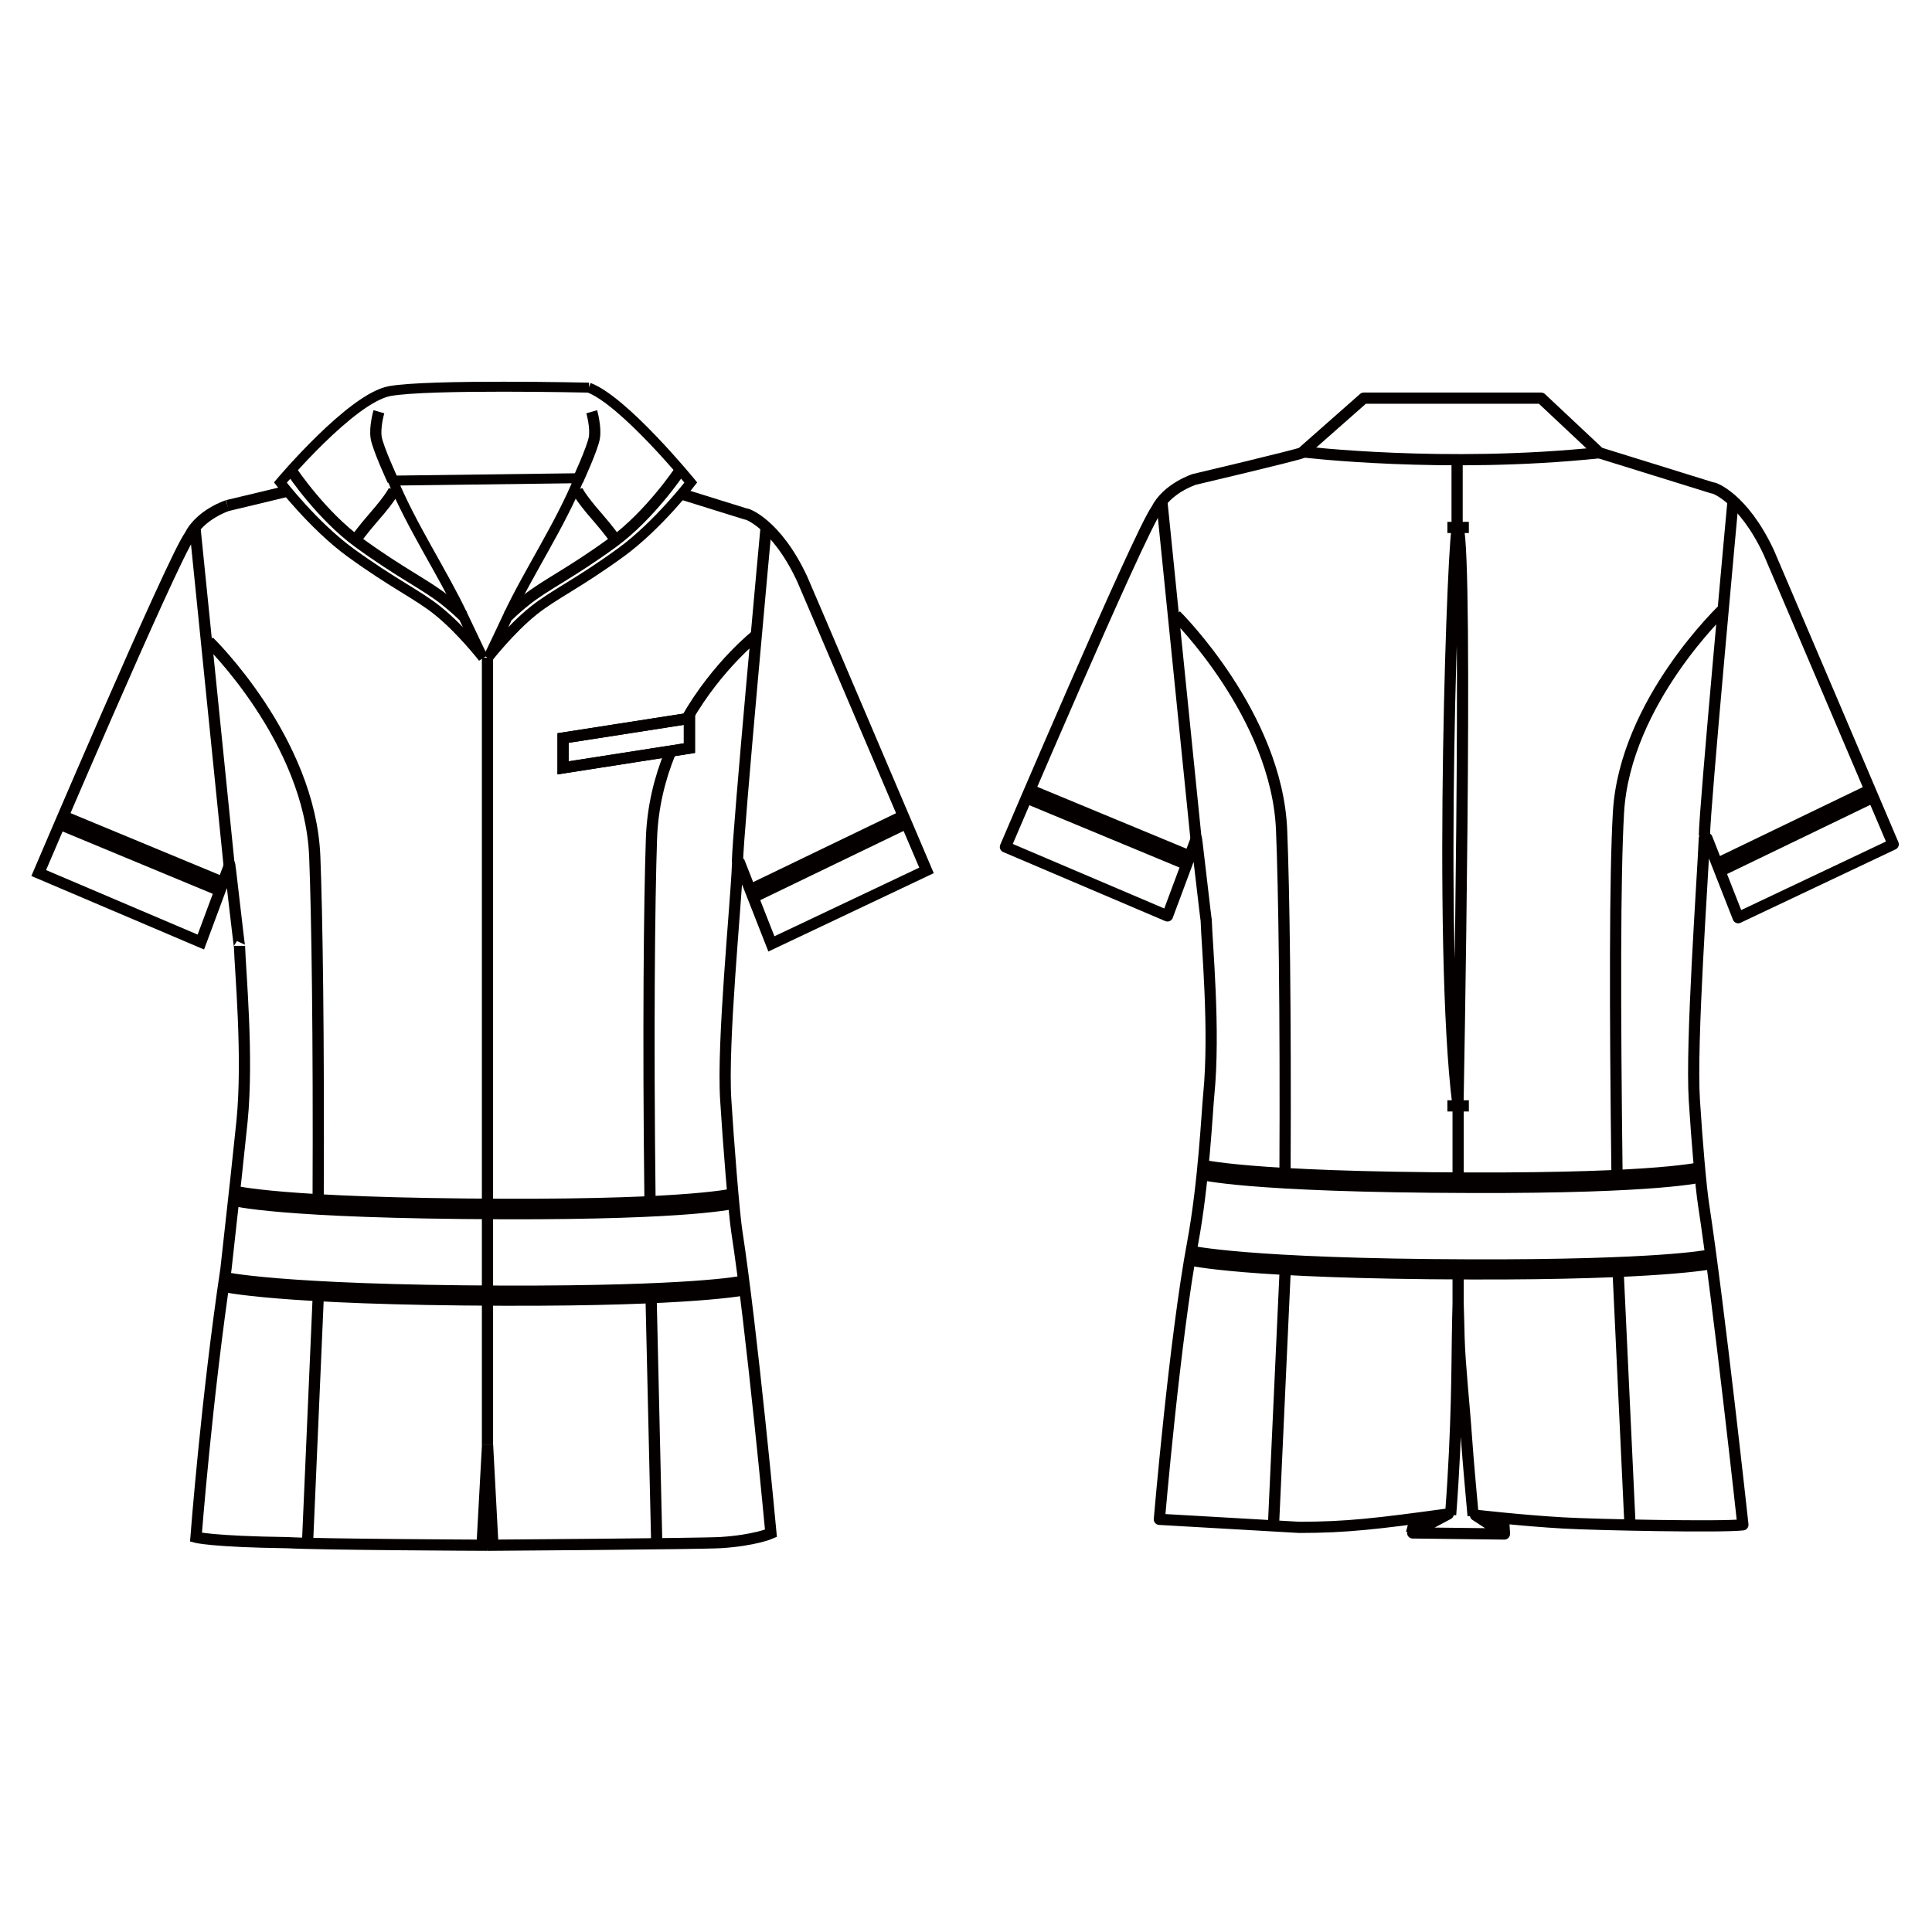 <?xml version="1.0" encoding="UTF-8"?>
<svg id="_レイヤー_1" data-name="レイヤー_1" xmlns="http://www.w3.org/2000/svg" version="1.1" viewBox="0 0 250 250">
  <!-- Generator: Adobe Illustrator 30.0.0, SVG Export Plug-In . SVG Version: 2.1.1 Build 123)  -->
  <defs>
    <style>
      .st0 {
        stroke-linejoin: round;
      }

      .st0, .st1 {
        stroke-width: 1.45px;
      }

      .st0, .st1, .st2 {
        fill: none;
        stroke: #040000;
      }

      .st2 {
        stroke-width: 1.29px;
      }
    </style>
  </defs>
  <g>
    <path class="st1" d="M30.17,154.1s5.77,1.66,35.13,1.74c24.55.07,29.82-1.39,29.82-1.39"/>
    <path class="st1" d="M30.17,155.31s5.77,1.66,35.13,1.74c24.55.06,29.82-1.39,29.82-1.39"/>
    <path class="st1" d="M28.76,165.26s7.07,1.73,36.43,1.82c24.55.06,30.69-1.25,30.69-1.25"/>
    <path class="st1" d="M28.76,166.42s7.07,1.74,36.43,1.82c24.55.07,31.26-1.36,31.26-1.36"/>
    <line class="st1" x1="96.94" y1="115.2" x2="116.76" y2="105.64"/>
    <line class="st1" x1="97.41" y1="116.14" x2="117.23" y2="106.57"/>
    <polygon class="st1" points="89.21 96.81 72.86 99.36 72.86 95.5 89.21 92.95 89.21 96.81"/>
    <polygon class="st1" points="89.21 96.81 72.86 99.36 72.86 95.5 89.21 92.95 89.21 96.81"/>
    <path class="st1" d="M97.98,82.08s-5.12,3.97-9.11,10.92"/>
    <path class="st1" d="M86.7,97.45c-1.32,3.25-2.26,6.96-2.4,11.06-.28,8.18-.45,25.12-.19,46.89"/>
    <line class="st1" x1="84.25" y1="167.86" x2="84.98" y2="199.63"/>
    <path class="st1" d="M27.04,83.01s13.08,12.7,13.69,27.82c.3,7.56.53,23.37.44,44.35"/>
    <line class="st1" x1="41.17" y1="168.03" x2="39.79" y2="199.75"/>
    <path class="st1" d="M99.14,68.17s-3.71,40.1-3.71,43.35"/>
    <line class="st1" x1="29.71" y1="112.57" x2="25.19" y2="67.94"/>
    <line class="st1" x1="8.47" y1="105.73" x2="28.58" y2="114.07"/>
    <line class="st1" x1="8.01" y1="106.77" x2="28.12" y2="115.12"/>
    <path class="st1" d="M29.43,65.42s-3.5,1.13-4.89,3.91c-2.32,3.24-19.53,43.64-19.53,43.64l20.98,8.93,3.73-10.03c.03-.11,1.26,10.93,1.27,10.54.08,3.1,1.16,14.27.33,22.66-.2,2.06-1.19,11.23-2.08,19.13-2.5,16.69-3.88,34.72-3.88,34.72,0,0,2.08.57,11.82.7,4.31.24,25.2.33,25.2.33l.71-12.97.69,12.97s26.82-.18,29.49-.34c4.4-.28,6.49-1.2,6.49-1.2,0,0-2.44-26.26-4.43-39.16-.35-2.26-1.09-11.58-1.42-16.95-.47-7.41,1.31-25.13,1.53-30.42h.35l4.03,10.26,20.07-9.51s-15.87-37.27-16.1-37.74c-3.35-7.18-7.28-8.5-7.29-8.38l-8.32-2.59"/>
    <path class="st1" d="M37.18,63.56c-3.74.91-7.76,1.86-7.76,1.86"/>
    <path class="st2" d="M76.21,50.16s-20.8-.47-25.79.45c-4.98.93-14.14,11.83-14.14,11.83,0,0,4.25,5.54,9.04,9.04,5.57,4.05,8.7,5.44,11.3,7.53,3.05,2.44,5.88,6.09,5.88,6.09,0,0-.38-.72-2.58-5.39-2.59-5.52-6.65-11.6-9.09-17.52l24.12-.31c-2.44,6.03-6.58,12.22-9.21,17.83-2.19,4.67-2.57,5.39-2.57,5.39,0,0,2.83-3.65,5.88-6.09,2.61-2.09,5.74-3.48,11.3-7.53,4.8-3.5,9.04-9.04,9.04-9.04,0,0-8.61-10.54-13.19-12.28Z"/>
    <path class="st1" d="M65.74,79.71c.57-.57,1.32-1.24,2.27-2,2.61-2.09,5.75-3.48,11.3-7.53,4.79-3.5,8.56-9.13,8.56-9.13M74.67,63.36s.23.81,2.67,3.59c1.41,1.61,2.31,2.9,2.31,2.9M59.94,79.71c-.58-.57-1.33-1.24-2.27-2-2.61-2.09-5.74-3.48-11.3-7.53-4.79-3.5-8.56-9.13-8.56-9.13M51.01,63.36s-.24.81-2.67,3.59c-1.41,1.61-2.32,2.9-2.32,2.9M63.08,85.1v101.89"/>
    <path class="st0" d="M76.57,53.28s.57,1.98.34,3.36-2.15,5.54-2.15,5.54M49.03,53.28s-.58,1.98-.35,3.36c.23,1.39,2.15,5.54,2.15,5.54"/>
  </g>
  <g>
    <path class="st1" d="M155.3,150.71s5.76,1.66,35.12,1.73c24.55.07,29.82-1.39,29.82-1.39M155.3,151.92s5.76,1.66,35.12,1.73c24.55.07,29.82-1.39,29.82-1.39M153.88,161.86s7.07,1.74,36.44,1.82c24.55.07,30.68-1.24,30.68-1.24M153.88,163.02s7.07,1.75,36.44,1.82c24.55.07,31.26-1.35,31.26-1.35M222.07,111.81l19.82-9.56M222.53,112.75l19.82-9.57M223.11,78.69s-12.84,12.08-13.68,26.43c-.47,8.17-.46,25.12-.19,46.88M209.38,164.46l1.54,32.83M152.17,79.62s13.08,12.92,13.67,27.82c.31,7.55.54,23.37.44,44.34M166.29,164.63l-1.51,32.93M224.26,64.79s-3.71,40.1-3.71,43.34M154.83,109.18l-4.52-44.62M133.6,102.34l20.11,8.34M133.13,103.38l20.11,8.35"/>
    <path class="st0" d="M168.6,58.47s18.41,2.21,38.37.11"/>
    <path class="st1" d="M187.71,196.02c.89-11.55.82-20.38.88-22.94.03-1.48.04-2.95.09-4.43.04,1.49.09,2.96.12,4.45.1,3.55.64,8.29.97,13.06.24,3.33.55,6.65.85,9.98M187.29,143.1h2.78M187.29,68.25h2.78M188.66,68.19c-.56-1.79-2.64,53.94,0,74.8,0,0,1.34-70.59,0-74.8ZM188.68,143.43v8.87M188.68,165.17v3.49M188.55,59.86v8.21"/>
    <path class="st0" d="M168.13,197.64c6.09,0,10.08-.47,19.27-1.73l-4.6,2.45,11.87.14-3.74-2.43s6.06.7,11.37,1c4.08.24,20.64.57,23.23.24,0,0-3.11-28.54-5.09-41.45-.35-2.26-.85-8.1-1.19-13.46-.47-7.42,1.07-28.62,1.29-33.91h.35l4.03,10.26,20.06-9.5s-15.87-37.27-16.09-37.74c-3.35-7.19-7.28-8.5-7.29-8.37l-14.65-4.55-7.53-7.07h-22.95l-7.89,6.96-.03.09c-1.02.4-14.03,3.47-14.03,3.47,0,0-3.5,1.13-4.89,3.91-2.32,3.25-19.53,43.64-19.53,43.64l20.97,8.93,3.74-10.03c.03-.11,1.27,10.93,1.27,10.54.08,3.1,1.16,14.28.33,22.66-.21,2.07-.63,11.32-2.08,19.13-2.32,12.41-4.31,35.78-4.31,35.78l18.09,1.04Z"/>
    <path class="st1" d="M194.68,198.49l-.14-2.29M182.64,198.38l.57-2.1"/>
  </g>
</svg>